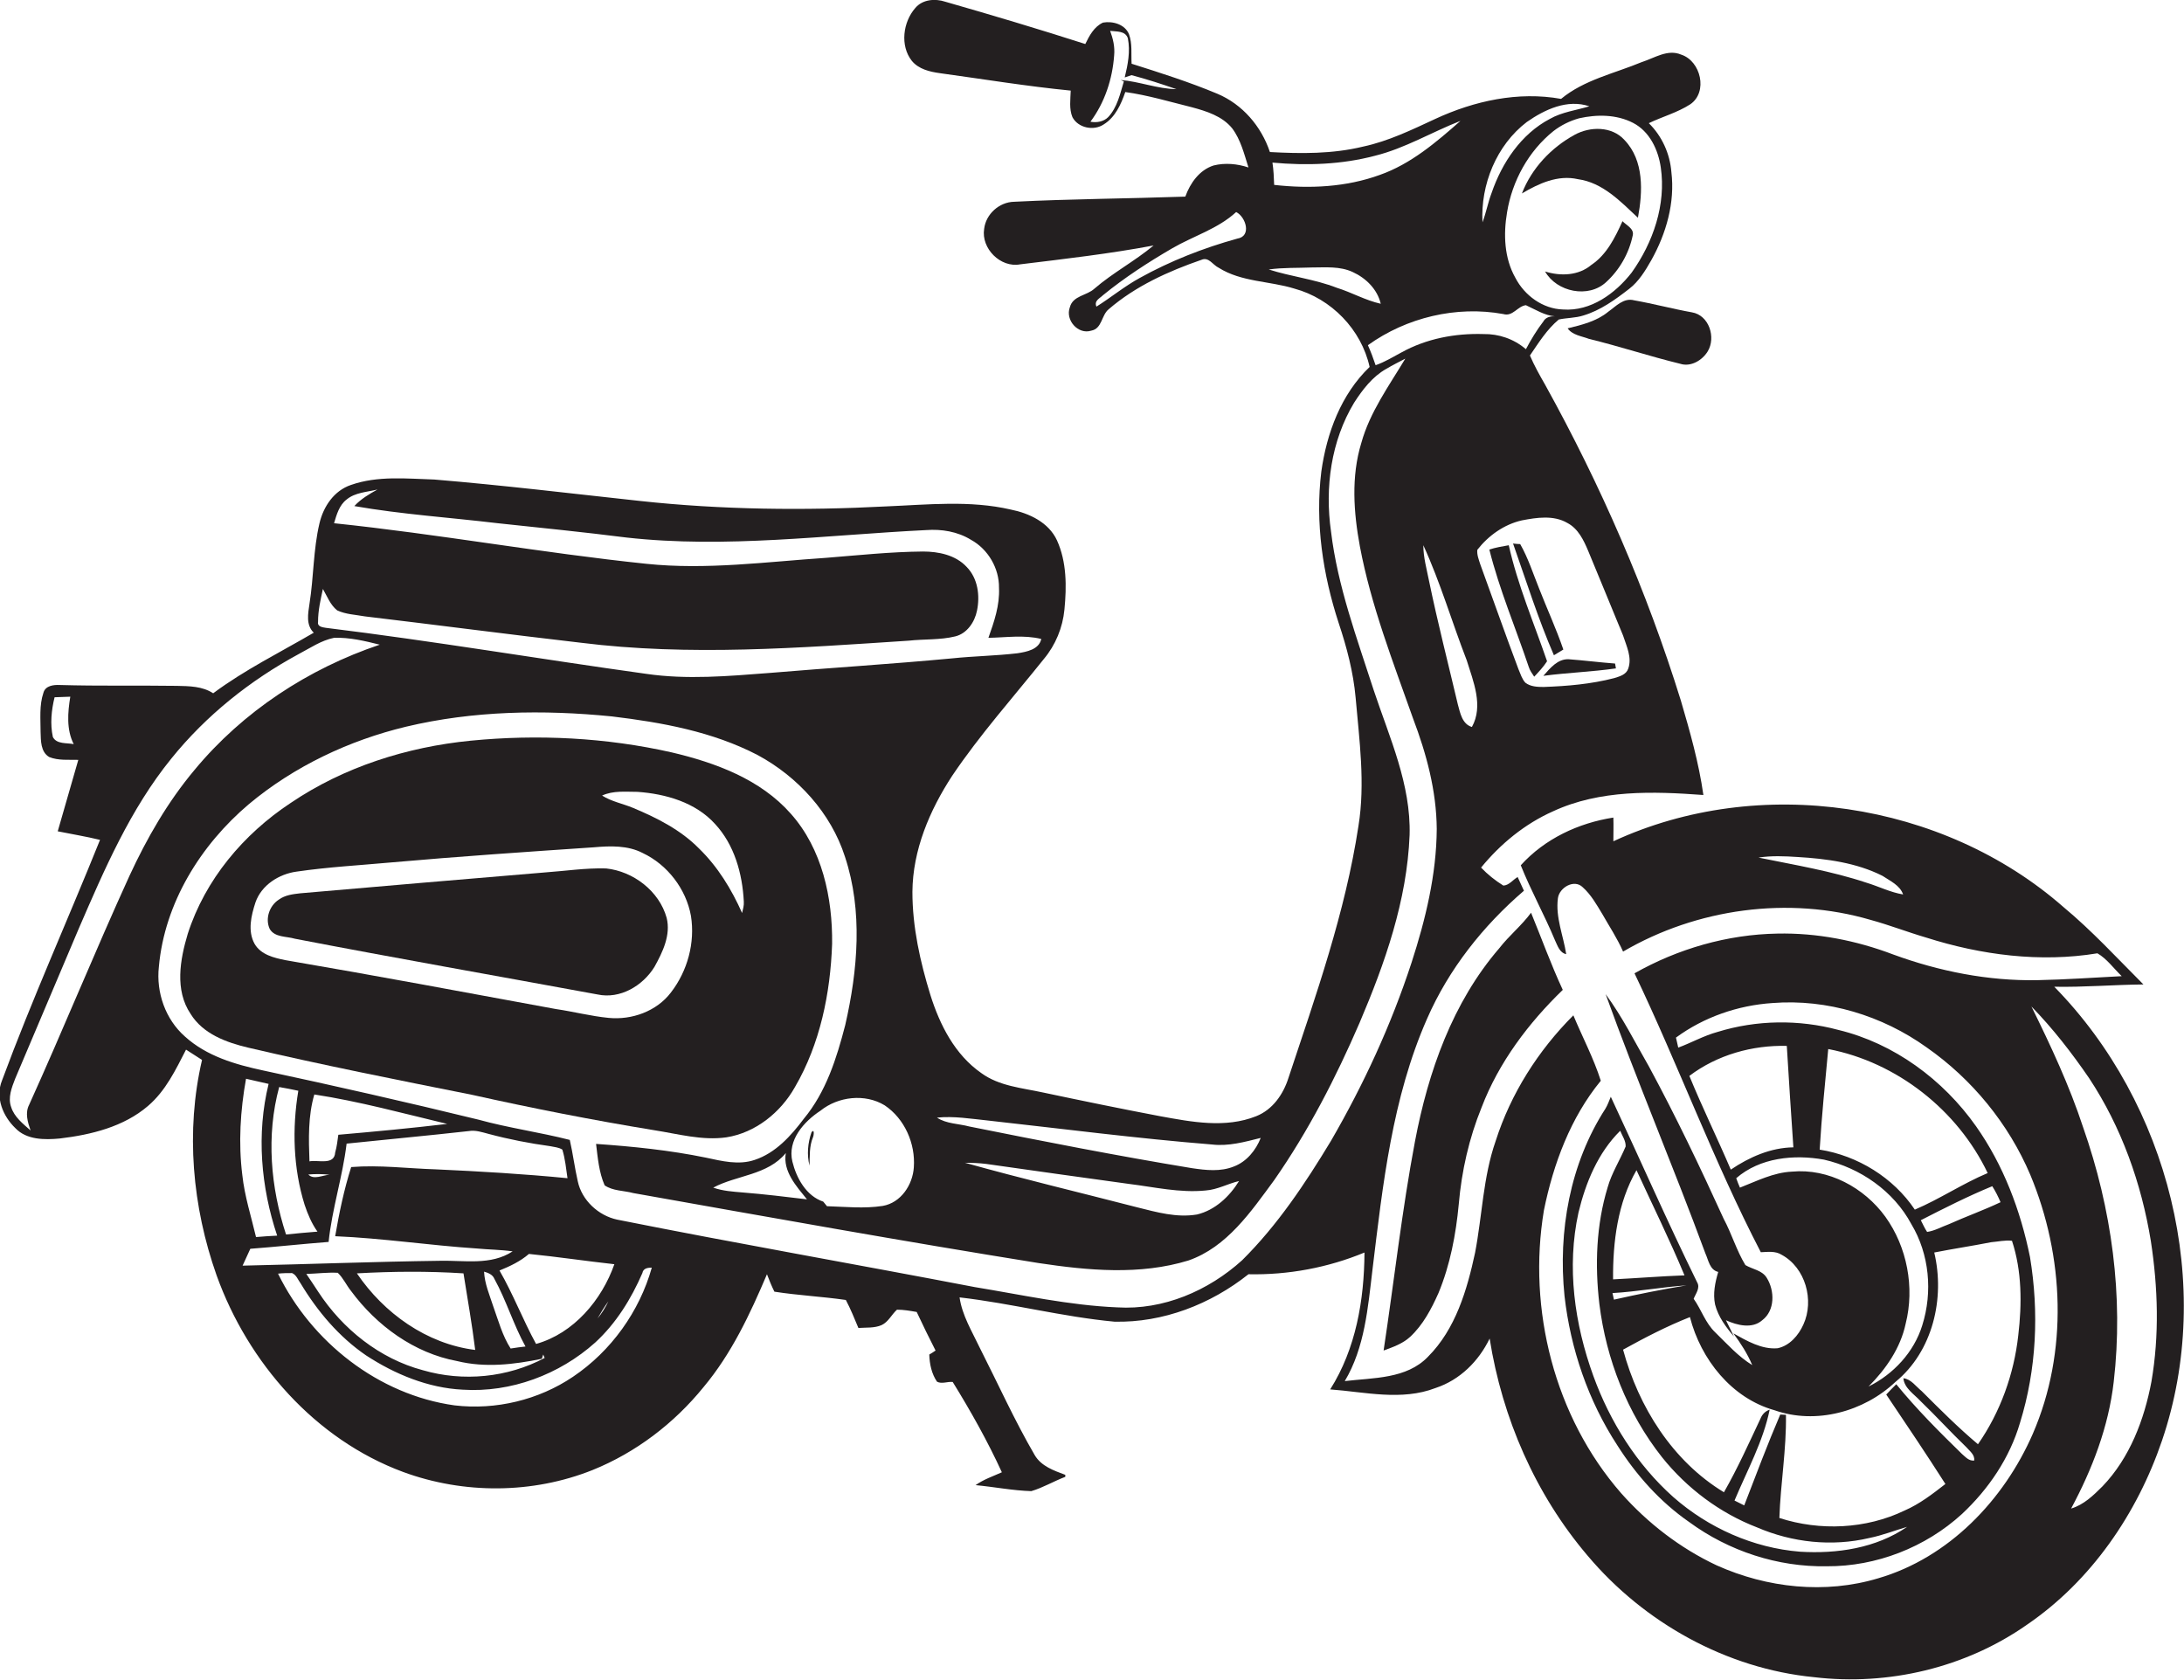 <?xml version="1.0" encoding="utf-8"?>
<!-- Generator: Adobe Illustrator 19.2.0, SVG Export Plug-In . SVG Version: 6.00 Build 0)  -->
<svg version="1.1" id="Layer_1" xmlns="http://www.w3.org/2000/svg" xmlns:xlink="http://www.w3.org/1999/xlink" x="0px" y="0px"
	 viewBox="0 0 764.3 587.9" enable-background="new 0 0 764.3 587.9" xml:space="preserve">
<g>
	<path fill="#231F20" d="M718.9,345.3c10.4,0.2,20.8-0.7,31.2-0.8c-9.2-9.2-18-18.8-28-27.1c-42.2-37-106.5-46.6-157.5-23
		c0-2.8,0.1-5.5,0-8.3c-12.2,1.9-24,7.4-32.4,16.7c3.6,9,8.3,17.4,12,26.3c0.9,1.9,1.6,4.3,3.9,4.8c-1-6.5-3.8-12.9-2.9-19.6
		c0.5-3.7,5.7-6.8,8.7-3.8c2.9,2.6,4.8,6,6.8,9.3c2.5,4.4,5.3,8.6,7.3,13.2c25.8-15.1,57.9-19.5,86.6-11.1c6.6,1.8,13,4.3,19.5,6.2
		c19.2,6.1,39.9,8.8,59.9,5.5c3.3,1.9,5.7,5.3,8.5,8c-9.9,0.5-19.7,1.2-29.6,1.4c-17.2,0.3-34.3-3.1-50.4-9
		c-12.9-4.9-26.7-7.6-40.5-7.3c-17.5,0.3-34.8,5.3-50,13.9c15.4,32.2,27.7,65.8,44.2,97.6c2.4-0.1,5.1-0.5,7.3,0.9
		c8.3,4.5,11.5,15.9,7.6,24.4c-1.7,3.8-4.8,7.4-9,8.3c-5.6,0.5-10.8-2.6-15.5-5.2c2.6,3.5,4.9,7.1,6.6,11.1
		c-4.9-3-8.8-7.4-12.9-11.4c-3.5-3.3-4.9-8-7.6-11.8c0.7-1.8,2.4-3.8,1.2-5.8c-10.5-21.4-20.1-43.3-30.2-64.9
		c-0.6,1.4-1.1,2.9-1.9,4.2c-12.4,19.2-16.6,42.9-14.3,65.5c2.1,18.5,8.3,36.7,18.5,52.3c6.6,10.4,15,19.8,25.1,26.8
		c13.9,10.2,31,15.8,48.2,15.5c17.3,0.1,34.5-6.6,47.3-18.3c9.3-8.7,16.7-19.6,20.3-31.9c5.8-18.7,6.7-38.7,3.5-58
		c-3.3-16.3-9.3-32.2-18.9-45.8c-11.5-16.3-28.7-29-48.2-33.7c-13.8-3.7-28.6-3.5-42.2,0.7c-4.8,1.3-9.2,3.8-13.8,5.5
		c-0.3-1.2-0.5-2.4-0.8-3.5c9.8-7.2,21.7-11.3,33.8-12.1c19.1-1.5,38.4,4.4,53.9,15.5c15.9,11.1,28.7,26.7,36.3,44.6
		c11.9,28.5,13.3,62,0.9,90.6c-10.1,23.2-29.4,43.4-54.1,50.6c-18.6,5.6-38.9,3.4-56.5-4.5c-12.8-6-24.2-14.8-33.5-25.3
		c-23.3-26.7-32.8-64.3-27-99c3.3-16.2,9.3-32.4,19.9-45.3c-2.5-7.9-6.4-15.2-9.6-22.9c-12.3,12.3-21.9,27.4-27.2,44
		c-4.4,12.6-4.7,26.1-7.2,39.1c-2.8,13-6.8,26.7-16.5,36.4c-7.5,7.8-19.1,7.3-29.1,8.5c7-11.7,8.1-25.7,9.7-39
		c3.6-29.7,6.9-60.1,19.1-87.8c7.6-17.4,19.6-32.5,33.9-44.8c-0.7-1.6-1.5-3.2-2.2-4.8c-1.7,1-3,2.9-5,3c-2.9-1.8-5.5-3.9-7.8-6.3
		c6.8-8.3,15.3-15.3,25.2-19.7c16.4-7.6,35-7,52.6-5.7c-1.6-11.3-4.7-22.2-7.9-33.1c-11.9-38.3-28-75.3-47.5-110.5
		c-1.9-3.3-3.8-6.7-5.3-10.2c3-4.4,5.9-9.1,10.1-12.6c2.8-0.6,5.8-0.5,8.6-1.4c6-1.8,11.1-5.5,16-9.3c3.4-2.6,5.7-6.4,7.8-10.1
		c5.2-9.3,8.3-20.1,7-30.8c-0.5-6.4-3.3-12.6-7.9-17.1c4.8-2.3,10-3.7,14.5-6.6c6.3-4.3,3.7-15.2-3.2-17.4c-4.7-2-9.3,1.2-13.7,2.6
		c-9.6,4-20.2,6.2-28.3,12.9c-15-2.7-30.4,0.7-44,7c-8.2,3.8-16.4,7.8-25.3,9.7c-10.7,2.6-21.7,2.5-32.6,1.9
		c-3-9-9.6-16.7-18.4-20.4c-9.8-4.1-19.9-7.3-30-10.5c-0.2-3.4,0.3-7-0.9-10.3c-1.4-3.5-5.7-4.7-9.1-4.1c-3.1,1.4-4.8,4.6-6.2,7.5
		c-16.2-5.2-32.6-10.1-49-14.8c-3.6-1.2-8-0.8-10.5,2.2c-4.3,4.9-5.4,13.2-1.2,18.5c2.4,2.9,6.2,3.8,9.8,4.3
		c15.3,2.1,30.5,4.6,45.8,6.1c-0.1,3.1-0.6,6.4,0.6,9.3c2,3.8,7.5,4.9,11,2.5c4-2.5,6-7,7.5-11.3c7.9,1.1,15.5,3.4,23.2,5.3
		c5.2,1.4,10.7,3.1,14.2,7.4c3,4,4.2,9,5.7,13.7c-3.9-1.3-8.2-1.7-12.2-0.7c-5,1.6-8.2,6.2-9.9,10.9c-20,0.7-40,0.8-59.9,1.8
		c-5.2,0.1-9.9,4.3-10.5,9.5c-1.1,6.8,5.7,13.7,12.6,12.4c15.6-1.9,31.3-3.7,46.7-6.6c-6.6,5.5-14.2,9.5-20.7,15.1
		c-2.7,2.5-7.5,2.4-8.6,6.5c-1.7,4.5,2.9,9.7,7.5,8.2c3.8-0.7,3.5-5.4,6.1-7.5c9.4-8.1,20.9-13.3,32.5-17.3c2.5-1.1,4,1.9,6,2.8
		c7.9,5,17.8,4.6,26.5,7.3c12.9,3.5,23.4,14.3,26.3,27.4c-10,9.6-15,23.1-16.9,36.6c-2.2,17.9,0.5,36,6.1,53.1
		c2.8,8.4,5.1,17.1,5.9,26c1.3,14.9,3.4,30,1,44.9c-4.6,30.3-14.9,59.3-24.5,88.2c-1.8,5.7-5.5,11.1-11.3,13.4
		c-10.8,4.3-22.6,2-33.6,0c-13.7-2.6-27.3-5.4-41-8.3c-7.3-1.6-15.3-2.2-21.6-6.8c-9.2-6.4-14.5-16.8-17.8-27.3
		c-3.6-11.7-6.3-23.8-6.3-36.1c0.1-14.6,6-28.5,13.9-40.6c9.7-14.4,21.3-27.4,32.1-40.9c4.1-4.9,6.6-11,7.2-17.3
		c0.8-8.1,0.8-16.7-2.6-24.2c-2.9-6.3-9.7-9.5-16.2-10.8c-14.3-3.3-29-1.7-43.5-1.1c-28.7,1.5-57.6,1.2-86.2-1.9
		c-24-2.6-48-5.5-72-7.5c-9.7-0.3-19.8-1.4-29.2,1.9c-5.9,2-9.6,7.5-11,13.4c-2.2,9.3-2,18.8-3.5,28.2c-0.5,3.4-1.3,7.4,1.5,10.1
		c-11.8,6.9-24.2,13-35.2,21.2c-3.8-2.5-8.4-2.5-12.7-2.6c-13.7-0.2-27.3,0.1-41-0.3c-2.1-0.1-5,0.2-5.7,2.7c-1.5,4.4-1,9.2-1,13.8
		c0.1,3,0,6.9,3,8.7c3.2,1.3,6.8,0.9,10.2,1c-2.4,8.3-4.8,16.7-7.2,25c4.9,1,9.9,1.8,14.8,3c-11.3,28.1-23.8,55.8-34.3,84.2
		c-2.4,5.9,0.3,12.5,4.7,16.7c3.9,4.1,10.2,4.1,15.5,3.6c11-1.3,22.4-4.1,30.9-11.4c6.2-5.3,9.7-12.7,13.3-19.7
		c1.9,1.2,3.7,2.4,5.6,3.6c-5.8,24.9-3.4,51.4,5.1,75.4c11,30.6,34.5,57.4,65.3,68.8c21.2,7.8,45.3,7.7,66.3-0.7
		c15.1-6.1,28.5-16.3,38.8-29c9.8-11.7,16.3-25.6,22.2-39.5c0.8,2.1,1.6,4.1,2.6,6.1c8.3,1.3,16.7,1.7,25,2.9c1.7,3.2,3,6.5,4.4,9.8
		c2.7-0.2,5.6,0.1,8.1-1c2.4-1.1,3.5-3.7,5.4-5.4c2.3,0,4.6,0.4,6.9,0.8c2.1,4.5,4.3,9,6.6,13.5c-0.5,0.4-1.7,1.1-2.2,1.4
		c0.1,3.3,0.8,6.7,2.7,9.5c1.7,0.9,3.6-0.1,5.5,0.1c6.3,10.2,12.2,20.7,17.2,31.6c-3.1,1.4-6.4,2.5-9.2,4.5
		c6.5,0.6,12.9,1.9,19.5,2.1c4.1-1.2,7.9-3.5,11.9-5c0-0.2,0-0.5,0-0.7c-4-1.5-8.4-3-10.7-6.9c-7.1-12.2-12.9-25.1-19.3-37.7
		c-2.7-5.7-6.1-11.2-7-17.5c18.2,2.1,36,6.8,54.2,8.5c17,0.4,33.7-6.1,46.9-16.6c13.9,0.3,27.8-2.3,40.6-7.6
		c-0.1,16.6-3,33.7-12,47.9c12.2,0.9,25,4.1,36.9-0.5c8.5-2.8,15.1-9.4,18.9-17.3c4.4,27.8,16,54.5,34.3,76
		c19.8,23.5,48.6,39.5,79.2,42.5c26,3.1,53.1-3.3,74.6-18.4c22.4-15.3,38.5-38.8,47.2-64.4C775.1,449.8,759,386.2,718.9,345.3z
		 M653.2,308.9c-12.3-4.1-25.1-6.2-37.8-8.8c4.5-0.7,9.2-0.5,13.7-0.2c10.1,0.6,20.6,2,29.7,6.6c2.7,1.8,6.1,3.3,7.2,6.5
		C661.6,312.3,657.5,310.2,653.2,308.9z M589.5,446.3c-8.3,0.3-16.7,1-25,1.4c-0.1-13.1,1.6-26.8,8.2-38.2
		C578.3,421.7,584.3,433.8,589.5,446.3z M590.2,449.8c-8.5,1.4-17,3.1-25.4,5c-0.1-0.6-0.4-1.7-0.5-2.3
		C573,452,581.5,450.4,590.2,449.8z M629.9,543c-16.3-1.3-32-8.3-44.3-19.1c-12.8-11.4-22.2-26.4-28-42.4
		c-6.6-18.2-9.4-38.1-5.2-57.2c2.5-10.4,6.8-20.9,14.6-28.6c0.7,1.8,2,3.5,1.9,5.5c-2,4.8-4.9,9.3-6.3,14.3
		c-4,13.1-4.5,27.2-2.9,40.8c2.4,19.4,9.8,38.3,21.9,53.6c8.7,10.9,20.3,19.6,33.3,24.6c12.3,5.3,26.2,6.8,39.3,3.7
		c4.5-0.9,8.8-2.6,13.2-3.9C656.5,541.8,642.8,543.8,629.9,543z M704.1,434.2c3.5,10.6,3.5,22.1,2.2,33.1
		c-1.5,13.6-6.3,26.9-14.1,38.1c-6.9-5.8-13.3-12.2-19.7-18.6c-2-1.6-3.7-4.2-6.4-4.5c0.3,3.5,3.8,5.6,6,8
		c5.4,5.2,10.5,10.8,16,16.1c1.2,1.4,3,2.6,2.8,4.7c-1.9,0.2-3-1.2-4.3-2.3c-8-7.8-15.9-15.7-23-24.4c-1.2,1.2-2.4,2.4-3.5,3.6
		c7,10.4,14,20.8,20.7,31.3c-4.5,3.5-9,7-14.3,9.3c-13.5,6.5-29.6,7.2-43.8,2.6c0.4-12,2.5-24.1,2.3-36.1c-0.5,0-1.5-0.1-2-0.1
		c-4.5,10.5-8.5,21.2-12.6,31.8c-1.1-0.6-2.3-1.1-3.4-1.7c4.4-10.5,10-20.6,12.3-31.8c-1.5,0.5-2.6,1.6-3.2,3.1
		c-4.1,8.7-8,17.4-12.8,25.8c-18-10.9-29.9-29.9-35.3-49.9c7.6-4.2,15.3-8.2,23.4-11.4c3.8,14.8,14.6,28.4,29.6,32.6
		c14.5,5.1,31.3,0.5,42.3-9.9c13.1-10.7,17.4-29.3,13.6-45.3c6.6-1.3,13.3-2.3,19.9-3.6C699.3,434.5,701.7,433.9,704.1,434.2z
		 M700.1,420.7c-5.9,2.8-12.1,5-18.1,7.7c-2.5,0.9-4.9,2.3-7.6,2.7c-0.9-1.3-1.5-2.8-2.2-4.1c8.2-4.2,16.5-8.4,25-11.9
		C698.3,416.8,699.3,418.8,700.1,420.7z M639.8,367.1c24,4.6,45.3,21.4,55.8,43.4c-8.8,3.7-16.8,9.1-25.5,12.8
		c-7.5-11.2-20-18.9-33.3-21C637.5,390.6,638.7,378.9,639.8,367.1z M638.3,405.8c12.7,2.9,24.4,11,30.6,22.6
		c6.3,10.5,7.5,23.7,3.8,35.4c-2.9,9.4-10.1,17.1-18.8,21.4c6.1-6.1,11.2-13.5,13-22c3.2-12.7,0.5-26.8-7.1-37.4
		c-7.4-10.2-19.9-17-32.7-15.8c-6.5,0.3-12.3,3.3-18.2,5.6c-0.5-1.1-0.9-2.2-1.3-3.3C615.9,405.1,627.8,403.9,638.3,405.8z
		 M625.3,366c0.7,11.8,1.5,23.7,2.3,35.5c-7.9,0.1-15.4,3.4-21.9,7.8c-4.7-11-10-21.8-14.5-32.8C601,369.1,613.3,365.7,625.3,366z
		 M392.2,28l1.1,0.5c-1.3,4.3-2.3,9.1-5.5,12.5c-1.6,1.6-4,2-6.2,1.6c5-6.7,7.7-14.9,8.3-23.2c0.3-3-0.4-5.9-1.4-8.6
		c2.2,0.3,5.3-0.1,6.2,2.6c0.9,4.6,0,9.2-1.1,13.7c0.6-0.2,1.8-0.6,2.4-0.8c5.3,1.4,10.5,3.1,15.7,4.9C405,31.1,398.7,28.5,392.2,28
		z M433,83.5c-11.9,3.3-23.4,7.8-34.2,13.8c-5.3,2.9-10,6.8-15.1,10c-0.9-2.1,1.2-2.9,2.3-4c7.6-6.2,15.8-11.5,24.2-16.4
		c7.4-4.3,16-6.8,22.4-12.7C436,75.9,438.1,82.7,433,83.5z M18.5,257.9c-1-4.6-0.5-9.4,0.6-13.9c1.8-0.1,3.7-0.1,5.5-0.2
		c-0.9,5.5-1.4,11.5,1.2,16.6C23.4,259.9,19.8,260.5,18.5,257.9z M515.1,254.4c-3.4-1-4.1-4.9-4.9-7.8c-3.4-14.4-7.1-28.8-10.1-43.3
		c-0.8-4.1-2-8.2-2-12.5c6,13.1,10,26.9,15.2,40.3C515.6,238.5,519.2,247,515.1,254.4z M548.5,183c3.8,2,5.7,6,7.3,9.8
		c4.1,9.8,8.1,19.7,12.2,29.6c1.2,3.7,3.2,7.7,1.8,11.6c-0.7,2.1-3,2.7-4.9,3.3c-8.1,2.1-16.4,2.8-24.7,3.1c-2.2,0-4.6-0.1-6.4-1.5
		c-1.2-1.3-1.7-3.1-2.4-4.7c-4.6-12.2-8.9-24.5-13.4-36.8c-0.5-1.6-1.2-3.3-1-5c3.9-5,9.4-8.9,15.6-10.3
		C537.8,181.1,543.7,180.2,548.5,183z M571.5,43c5.8,3,8.8,9.4,9.7,15.6c1.9,13-2.7,26.3-10.2,36.8c-5.7,7.3-14.3,13.6-24,12.9
		c-7.1-0.2-13.5-4.9-16.7-11.1c-3.9-6.9-4.2-15.2-2.9-22.9c1.8-11,7.5-21.4,16.2-28.4c2.7-2.1,5.8-3.6,9-4.5
		C558.8,40,565.7,40,571.5,43z M534.3,42.7c6.3-4.4,14.2-8.1,21.9-5.5c-4.6,1.4-9.6,2-13.8,4.4C532.3,46.9,525.6,57,522,67.5
		c-1.3,3.4-1.9,6.9-3.2,10.3C518.1,64.6,523.7,50.8,534.3,42.7z M481.2,54.5c10.5-2.6,19.9-8.3,29.9-12.2
		c-8.5,7.5-17.4,15.1-28.2,18.9c-11.8,4.3-24.6,4.9-37,3.5c-0.1-2.6-0.2-5.2-0.6-7.8C457.3,58,469.5,57.6,481.2,54.5z M467.8,100.7
		c-7.7-3-16-3.9-23.8-6.4c5-0.7,10-0.5,15.1-0.7c4.8,0,9.8-0.5,14.3,1.6c4.6,2.1,8.6,6,9.8,11.1C477.8,105.1,473,102.3,467.8,100.7z
		 M478.7,120.8c13.5-9.7,31-13.9,47.4-10.9c3.3,1,5-2.8,7.9-3.1c3.3,1.5,6.5,3.6,10.2,3.9c-1.6-0.1-3.3,0.3-4.1,1.8
		c-2.3,3-4.3,6.3-6.1,9.7c-4.2-3.6-9.5-5.4-14.9-5.3c-9.9-0.3-19.9,1.6-28.6,6.4c-3,1.6-5.9,3.4-9.1,4.5
		C480.6,125.4,479.7,123,478.7,120.8z M345.6,392.1c26.2,2.9,52.3,6.3,78.5,8.4c5.8,0.7,11.5-0.9,17.1-2.3c-1.7,4.3-4.9,8.3-9.4,10
		c-4.7,1.9-9.8,1.3-14.6,0.6c-26.1-4.3-52.1-9.4-78-14.6c-3.7-1-8-0.9-11.3-3.1C333.8,390.5,339.7,391.5,345.6,392.1z M433.6,413.3
		c-3.3,5.4-8.4,10.2-14.7,11.7c-7.1,1.2-14.1-0.8-20.9-2.5c-20.1-5.2-40.3-10-60.3-15.6c2.5,0,4.9,0.1,7.4,0.4
		c16.7,2.4,33.4,4.7,50,7c8.9,1.1,17.8,3.2,26.8,2.3C426.1,416.3,429.7,414.2,433.6,413.3z M319.8,408.5
		c-0.4,6.1-4.5,12.4-10.9,13.5c-6.5,1-13,0.3-19.5,0.1c-0.3-0.4-1-1.2-1.3-1.6c-6-2-9.4-8.3-10.8-14c-1.8-7.5,4-14,9.8-17.8
		c6.2-5,15.6-6.1,22.5-1.9C316.6,391.5,320.4,400.2,319.8,408.5z M282.4,419.7c-7.5-0.9-14.9-1.8-22.4-2.4c-3.5-0.3-7-0.5-10.4-1.7
		c8.2-4.4,19-4.3,25.4-12.1C273.9,409.9,278.7,415.1,282.4,419.7z M113,206.1c1.5,2.6,2.6,5.6,5,7.5c3,1.4,6.4,1.5,9.7,2.1
		c25.2,3,50.3,6.3,75.4,9.2c38.2,4.8,76.7,1.8,114.9-0.7c5.4-0.6,11-0.2,16.3-1.5c4.1-1,6.8-5,7.6-9c1.1-5.3,0.3-11.3-3.6-15.3
		c-3.9-4.2-9.9-5.4-15.3-5.4c-11.3,0.1-22.6,1.3-33.8,2.2c-21,1.4-42,4.3-63,2.1c-36.5-3.8-72.8-10.4-109.3-14.2
		c0.9-3,1.8-6.3,4.4-8.3c3-2.5,7.2-2.6,10.8-3.5c-2.9,1.6-5.8,3.3-8.1,5.8c16.6,2.9,33.5,4,50.2,6c15,1.6,30,3.1,45,5
		c34.9,3.9,70-0.9,104.9-2.6c5.4-0.4,11,0.5,15.7,3.4c6,3.3,9.9,10,9.8,16.8c0.3,6.1-1.7,11.9-3.7,17.5c6.2-0.1,12.4-1.1,18.5,0.4
		c-0.8,3.7-5.1,4.5-8.3,5c-7.6,0.9-15.4,1-23,1.8c-21.3,2-42.6,3.3-63.9,5.1c-14.3,1.1-28.8,2.4-43.1,0.3
		c-37.4-5.2-74.6-11.5-112.1-16.1c-1.2-0.2-3-0.4-2.7-2.1C111.3,213.6,112.2,209.8,113,206.1z M45.3,306.5
		c-12.1,26.5-23.1,53.6-35.1,80.1c-1.5,2.9-0.5,6.1,0.5,9c-2.7-2.4-5.7-4.7-6.8-8.2c-1.2-3.3,0.2-6.8,1.4-9.9
		c7.4-17.5,14.8-35,22.2-52.4c9-20.8,18.1-42,32.5-59.7c12.1-15,27.5-27.3,44.5-36.5c4-2.1,7.9-4.8,12.4-5.7
		c5.4-0.2,10.8,1.1,16,2.4c-25,8.4-47.9,23.4-64.8,43.8C58.7,280.6,51.4,293.3,45.3,306.5z M86.1,377.5c2.6,0.6,5.3,1.2,7.9,1.8
		c-4.3,17.5-2.7,36.1,3,53.1c-2.5,0.1-4.9,0.3-7.4,0.5c-1.7-7.2-4-14.3-4.8-21.7C83.4,400,84.1,388.6,86.1,377.5z M106.6,421.6
		c1.1,3.3,2.5,6.6,4.5,9.4c-3.7,0.3-7.3,0.6-11,1c-5.4-16.5-7-34.6-2.4-51.6c2.2,0.4,4.5,0.8,6.7,1.3
		C102.2,394.9,102.6,408.8,106.6,421.6z M115.3,411.1c-2.4,0.1-5.5,1.9-7.4-0.1C110.4,410.8,112.9,410.8,115.3,411.1z M110,383
		c15.7,2.4,31,6.6,46.5,10.3c-12.7,1.5-25.4,2.7-38.1,3.8c-0.3,2.1-0.5,4.1-1.1,6.2c-0.3,4.6-6,2.5-9,3.1
		C108,398.5,107.8,390.5,110,383z M87.6,437c9.2-0.7,18.3-1.7,27.4-2.4c1.2-11.6,4.9-22.8,6.3-34.4c14.3-1.5,28.6-2.8,42.8-4.4
		c2.3-0.4,4.6,0.4,6.9,1c7.1,1.9,14.3,3.3,21.6,4.3c1.4,0.3,3,0.4,4.2,1.2c1,3.3,1.3,6.6,1.8,10c-15.3-1.5-30.7-2.4-46.1-3.1
		c-9.9-0.3-19.7-1.6-29.6-0.8c-2.5,7.9-4.2,16-5.6,24.2c16.6,0.7,33,3.2,49.6,4.3c4.2,0.4,8.3,0.4,12.5,1c-7.6,5-16.9,3.1-25.4,3.3
		c-23,0.3-46,1.2-69.1,1.7C85.8,441,86.7,439,87.6,437z M187.6,470.3c-4.6-8.4-8-17.4-12.8-25.7c3.7-1.5,7.3-3.2,10.3-5.8
		c10,1,19.9,2.5,29.9,3.6C210.6,454.9,200.8,466.6,187.6,470.3z M212.9,455.4c-1,2.1-2.3,4.2-3.8,6
		C210.3,459.3,211.5,457.3,212.9,455.4z M160,476.3c9.8,2.4,19.9,1.2,29.6-0.8l0.5-1.5c0.1,0.3,0.4,0.9,0.5,1.2
		c-13,6.9-28.5,8.4-42.6,4.3c-15.1-4-28.1-14.4-36.6-27.4c-1.4-2.1-2.8-4.3-4.2-6.3c3.7-0.1,7.4-0.6,11-0.4c1.9,1.8,3,4.3,4.6,6.3
		C131.8,463.9,144.9,473.5,160,476.3z M124.9,445.6c12.4-0.7,24.9-0.8,37.3,0c1.4,8.9,3,17.8,4.1,26.8
		C149.3,470.3,134.3,459.5,124.9,445.6z M169.4,445c1.4,0.4,3,1,3.6,2.5c4.2,7.6,6.7,16.1,10.9,23.7c-1.7,0.2-3.5,0.4-5.2,0.7
		c-2.9-4.5-4.3-9.8-6.1-14.8C171.3,453.1,169.6,449.2,169.4,445z M200.5,481.8c-12,8.1-27,11.7-41.4,10
		c-26.7-3.7-50.1-22.2-61.8-46.1c1.6-0.2,3.3-0.2,4.9-0.2c1.5,0.6,2.1,2.4,3,3.6c5.9,9.8,13.4,18.7,22.9,25.2
		c10.1,6.6,21.7,11.4,33.8,12c16.9,1.1,33.9-5.3,46.4-16.5c7.3-6.7,12.6-15.3,16.5-24.3c0.3-1.7,1.9-1.9,3.3-1.9
		C223.8,458.9,213.9,472.8,200.5,481.8z M465.8,399.2c-9,14.9-18.7,29.5-31.1,41.8c-11.8,10.7-27.6,17.5-43.7,16.5
		c-16.8-0.7-33.4-4.4-49.9-7.1c-41.7-8-83.5-15.3-125.1-23.6c-6.6-1.4-12.4-6.8-13.8-13.4c-1.1-4.8-1.7-9.7-2.8-14.5
		c-10.6-2.7-21.5-4.2-32-7.1c-25-6.1-50.1-11.8-75.3-17.2c-9.8-2.1-19.8-5-27.4-11.9c-6.8-6-10.1-15.4-9.1-24.4
		c2-22.3,14.6-42.6,31.5-56.9c15.8-13.2,35-22.3,55-27.1c23.5-5.6,48-6,72-3.6c17.5,2.1,35.2,5.3,51,13.5
		c14.1,7.6,25.7,20.3,30.6,35.6c6.3,19,4.5,39.7,0.1,58.9c-3,11.6-6.7,23.4-14.5,32.8c-4.5,6-9.9,12-17.2,14.4
		c-5.6,1.9-11.5,0.4-17.1-0.8c-12.7-2.6-25.5-3.9-38.4-4.8c0.6,4.9,1,9.9,3,14.5c2.9,2,6.7,1.8,10,2.7
		c47.3,8.4,94.5,16.9,141.9,24.5c17.3,2.6,35.4,4.3,52.4-0.9c13.5-4.7,21.9-17.1,30-28.1c12-17.2,21.6-35.9,29.9-55.1
		c8.9-20.9,16.6-42.8,17.5-65.7c0.5-17.7-7-34-12.5-50.5c-5.9-18.3-12.7-36.5-15-55.7c-2.2-15.4,0-31.7,8.1-45.1
		c2.9-4.5,6.4-9.1,11.2-11.8c2.2-1.3,4.4-2.4,6.7-3.6c-5.7,9.5-12.4,18.7-15.4,29.5c-3.6,11.8-2.7,24.3-0.5,36.2
		c3.9,20.7,11.6,40.4,18.6,60.2c4.7,12.4,8.2,25.3,8.3,38.7c-0.1,15.9-3.9,31.6-8.8,46.7C486.8,358.8,477.2,379.5,465.8,399.2z
		 M752.9,483.5c-2.5,13.3-7.6,26.7-17.1,36.6c-3.2,3.2-6.6,6.5-11,7.8c7.4-13.8,13.1-28.6,14.9-44.3c3.5-30-0.7-60.6-10.7-89.1
		c-4.8-14.6-11.3-28.5-18.1-42.3c7.5,7.7,14.1,16.2,20.2,25.1c11.3,17.1,18.3,36.8,21.6,57C755.2,450.6,755.7,467.3,752.9,483.5z"/>
	<path fill="#231F20" d="M532.6,67.7c5.9-3.5,12.6-6.6,19.6-5c8.7,1.2,14.9,7.8,21,13.5c1.7-9.1,2.2-20-4.7-27.2
		c-4.4-4.9-12.1-4.8-17.5-1.8C542.8,51.7,536,58.9,532.6,67.7z"/>
	<path fill="#231F20" d="M567.8,77.4c-2.6,5.7-5.5,11.7-10.9,15.3c-4.5,3.8-10.8,4-16.2,2.3c4.1,7.2,15.2,9.5,21.4,3.7
		c4.7-4.3,8-10.1,9.3-16.4C571.9,80,569.1,78.8,567.8,77.4z"/>
	<path fill="#231F20" d="M571.9,105.1c-3.7-1-6.4,2.1-9.1,4c-4,3.3-9.2,4.6-14.2,5.8c1.7,2.4,4.9,2.7,7.5,3.7
		c10.7,2.6,21.2,6.1,31.9,8.7c3.7,1.2,7.7-1.2,9.6-4.3c3-4.9,0.5-12.7-5.5-13.7C585.4,108.1,578.7,106.3,571.9,105.1z"/>
	<path fill="#231F20" d="M529.5,190.2c4.6,13.1,8.8,26.4,14.3,39.1c1.1-0.7,2.2-1.3,3.3-2c-2.5-7.3-5.7-14.2-8.5-21.4
		c-2.1-5.2-3.8-10.6-6.6-15.5C531.5,190.4,530.2,190.3,529.5,190.2z"/>
	<path fill="#231F20" d="M528,190.8c-2.3,0.4-4.6,0.8-6.8,1.5c3.5,14,9.2,27.4,13.8,41.1c0.4,1.3,1.2,2.3,1.9,3.4
		c1.6-1.7,3.2-3.4,4.5-5.4C536.8,218,531.1,204.7,528,190.8z"/>
	<path fill="#231F20" d="M540.1,236.5c8.4-1.1,17-1.4,25.4-2.6c-0.1-0.4-0.2-1.3-0.3-1.7c-5.4-0.4-10.8-1.1-16.2-1.5
		C545.1,230.5,542.4,233.9,540.1,236.5z"/>
	<path fill="#231F20" d="M254.2,398c10.2-1.6,19-8.7,24-17.6c8.8-15.1,12.4-32.8,13-50.1c0.2-16.1-3.5-33.3-14.5-45.6
		c-10.6-12-26.3-17.8-41.6-21.4c-23-5.2-46.9-6.4-70.4-4.1c-22.3,2.2-44.4,9.2-63,21.8c-16.5,10.9-29.9,26.8-36,45.8
		c-2.7,9-4.6,19.7,1,28c4.3,7,12.5,10,20.1,11.8c26,6.1,52.2,11.3,78.3,16.5c21.1,4.7,42.4,8.9,63.8,12.4
		C237.3,396.8,245.7,399.2,254.2,398z M223.1,277.1c9.9,0.7,20.3,3.7,27.1,11.2c6.8,7.3,9.6,17.4,10.1,27.2c0.1,1.4-0.3,2.7-0.6,4
		c-3.7-8.3-8.5-16.2-15.1-22.6c-6.4-6.5-14.7-10.7-23.1-14.2c-3.6-1.5-7.5-2.2-10.8-4.3C214.6,276.6,218.9,277.1,223.1,277.1z
		 M213,356.2c-6.2-0.6-12.3-2.2-18.5-3.1c-31.5-5.8-63-11.7-94.6-17.1c-4-0.8-8.6-1.9-10.8-5.7c-2.5-4.5-1.2-9.9,0.3-14.5
		c2.1-6.1,8.3-10,14.5-10.8c11-1.6,22-2.2,33-3.2c23.7-2.1,47.4-3.7,71-5.3c5.7-0.5,11.8-0.7,17,2c8.7,4.1,15.2,12.6,16.9,22
		c1.5,9.4-1.2,19.3-7,26.8C229.8,353.9,221.1,357,213,356.2z"/>
	<path fill="#231F20" d="M233.3,321.2c-2.6-9.4-11.7-16.3-21.2-17.3c-7.2-0.2-14.3,0.9-21.4,1.4c-28.5,2.4-57.1,4.8-85.6,7.3
		c-2.6,0.3-5.3,0.6-7.5,2.2c-3.3,2.1-4.9,6.7-3.2,10.3c1.8,3,5.8,2.5,8.8,3.4c35.3,6.8,70.6,13,105.9,19.5c7.9,1.7,15.8-3,19.9-9.6
		C231.9,333.2,234.8,327.2,233.3,321.2z"/>
	<path fill="#231F20" d="M495.2,399.3c-4.6,24.3-7.3,48.9-11,73.3c3.3-1.2,6.7-2.4,9.3-4.8c4.5-4.2,7.4-9.7,9.9-15.3
		c4.1-9.9,6.1-20.5,7.1-31.1c1-11.6,3.6-23.1,8-33.9c6-15.7,16.4-29.5,28.4-41.1c-4.1-8.8-7.4-18-11.1-27c-3.3,4.5-7.7,8-11.1,12.4
		C508.3,350.8,499.8,375.1,495.2,399.3z"/>
	<path fill="#231F20" d="M600.2,456.5c1.1,4.3,3.8,7.9,6.6,11.2l-2.8-5.7c3.9,1.8,9.2,3.1,12.7,0c4.5-3.4,4.4-10.3,1.6-14.8
		c-1.6-2.7-5-3-7.5-4.5c-3.1-5.1-4.8-11-7.6-16.2c-8.2-18-16.7-35.8-26.1-53.2c-4.9-8.5-9.3-17.4-15.2-25.4
		c11,30.5,23.7,60.3,34.9,90.7c1.1,2.4,1.5,5.8,4.5,6.5C600.2,448.8,599.4,452.7,600.2,456.5z"/>
	<path fill="#231F20" d="M284,396.2c-1.3,3.7-1.7,7.9-0.7,11.7c0.1-3.3-0.1-6.8,1.2-9.9C284.8,397.4,285.1,394.8,284,396.2z"/>
</g>
</svg>
